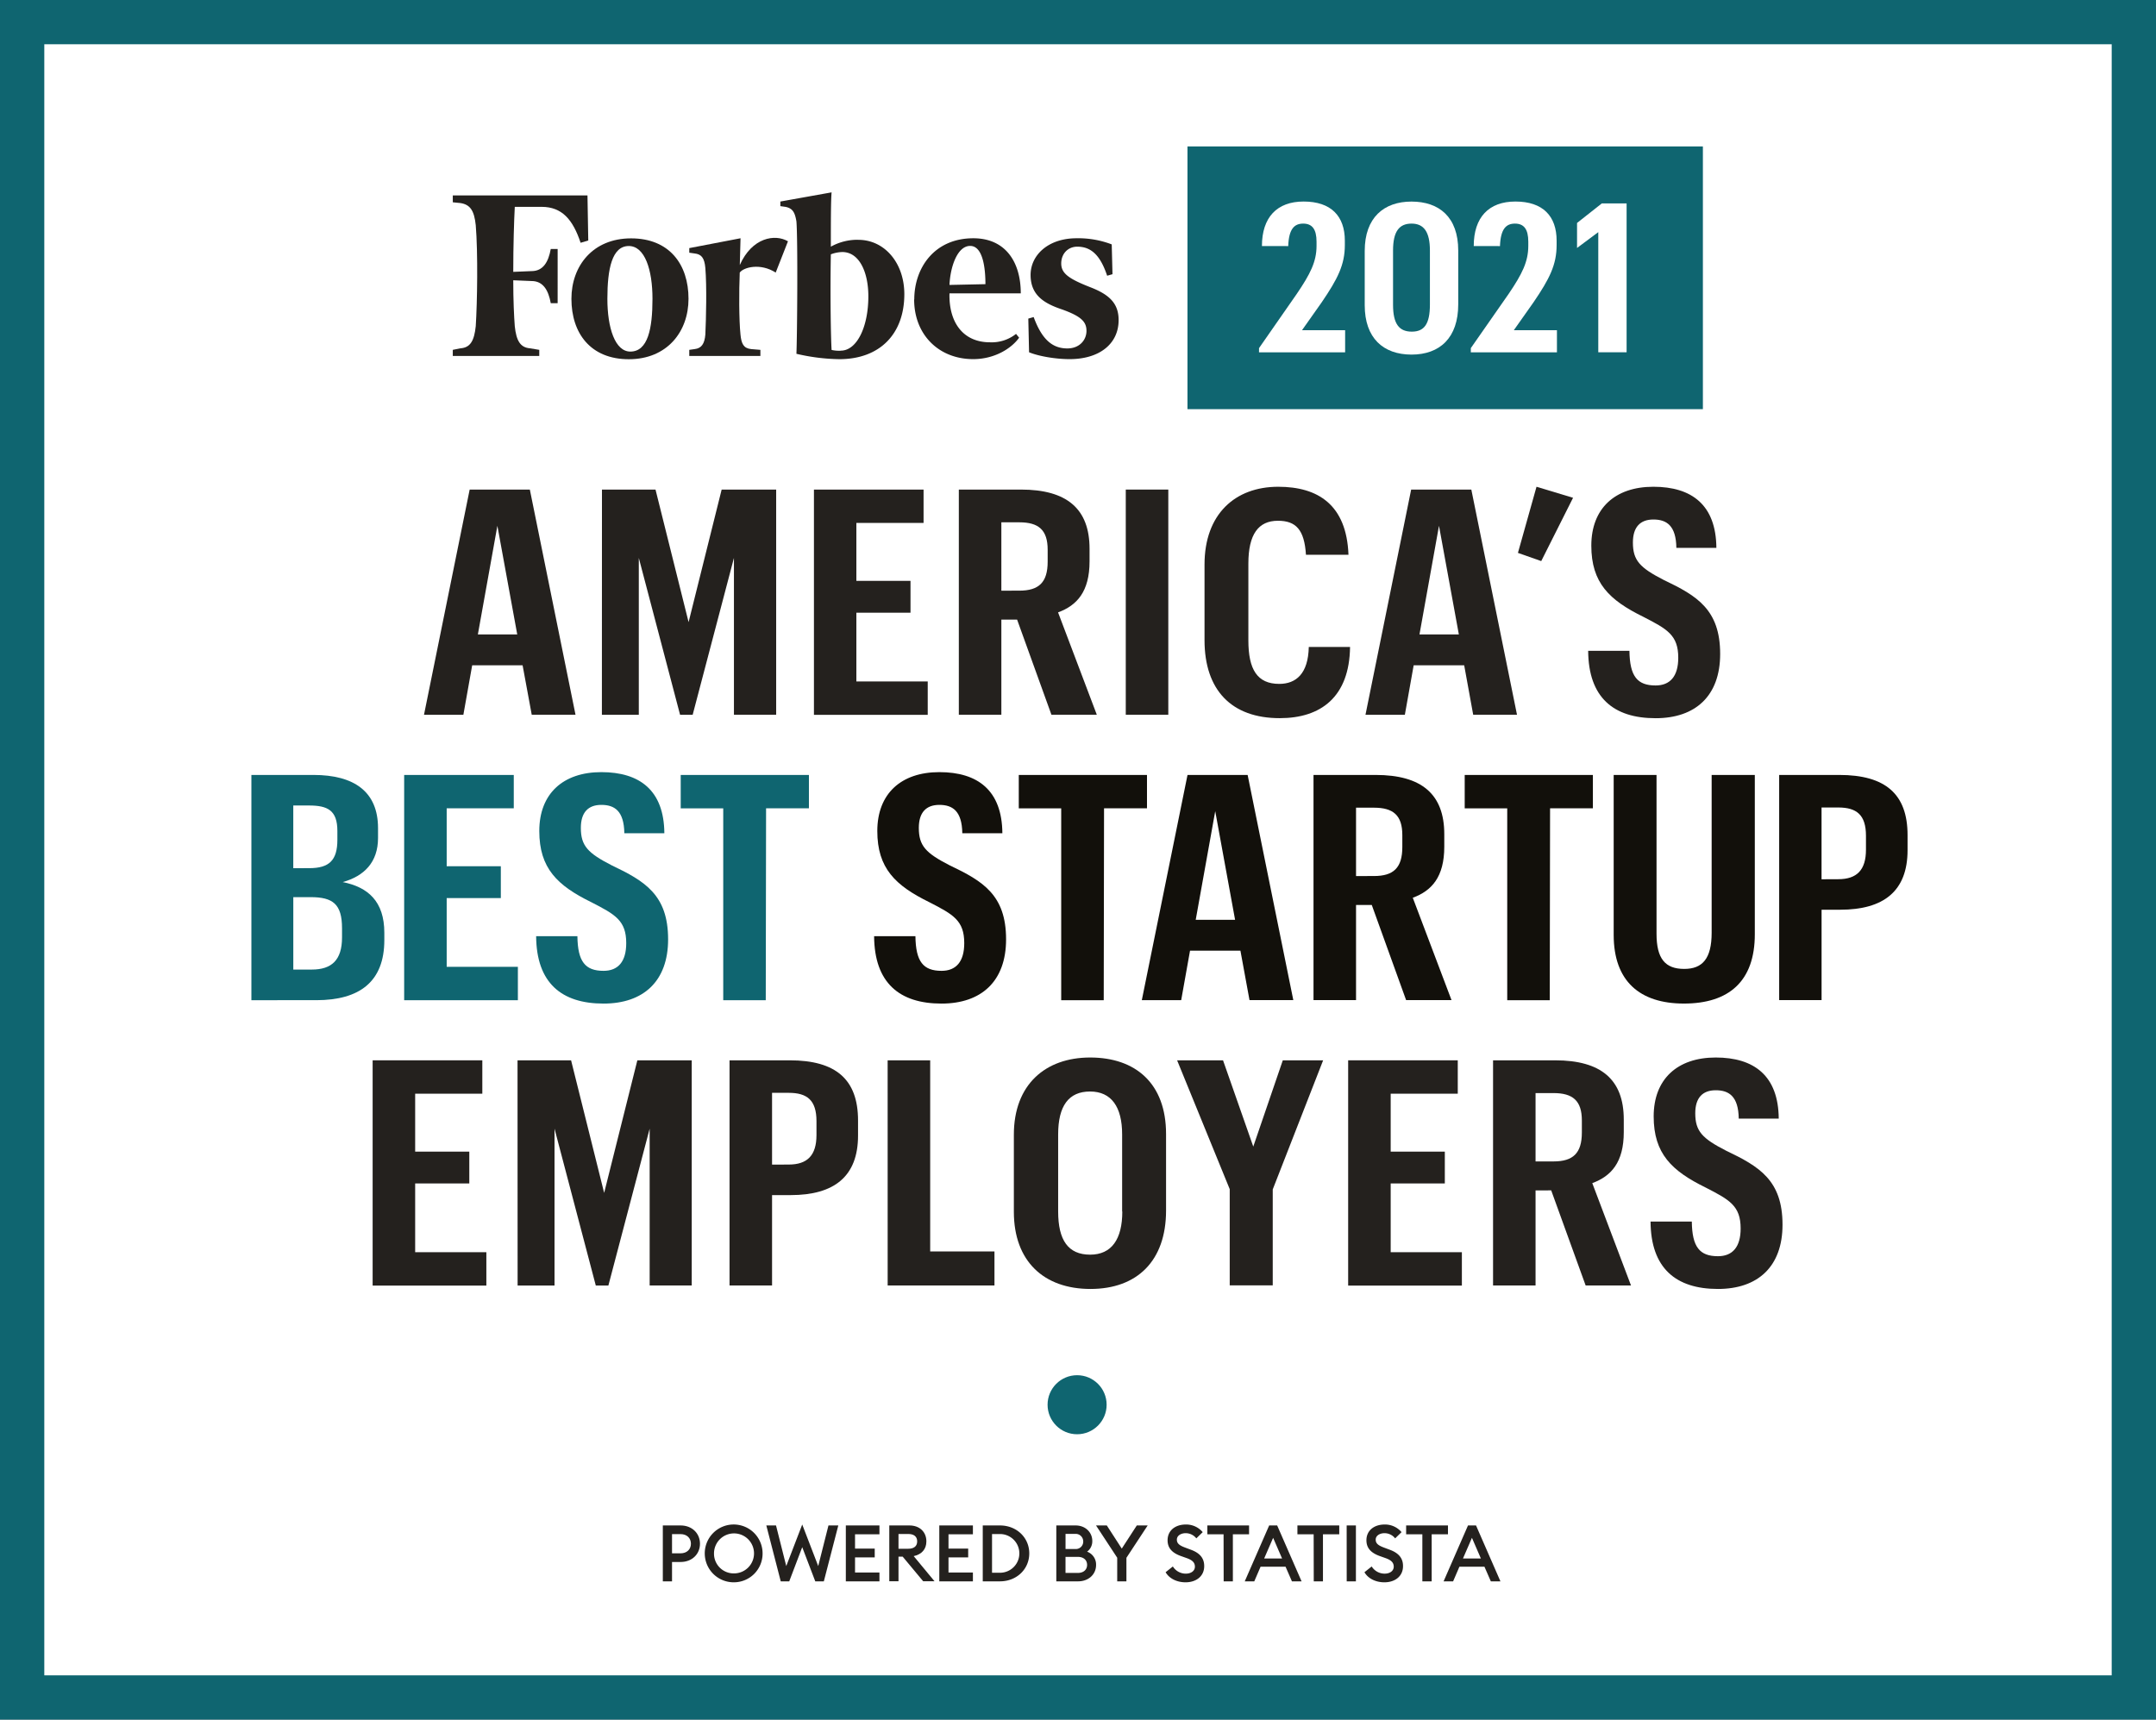 <?xml version="1.0" encoding="UTF-8"?> <svg xmlns="http://www.w3.org/2000/svg" id="Layer_1" data-name="Layer 1" viewBox="0 0 876.13 699"><rect x="0" y="0" width="876.13" height="699" fill="#808080" stroke="none"/><defs><style>.cls-1{fill:#fff;}.cls-2{fill:#0f6570;}.cls-3,.cls-5{fill:#24211e;}.cls-4{fill:#12100b;}.cls-5{fill-rule:evenodd;}</style></defs><rect class="cls-1" x="9" y="9" width="858.13" height="681"></rect><path class="cls-2" d="M858.13,18V681H18V18H858.13m18-18H0V699H876.13V0Z"></path><path class="cls-3" d="M212.37,270.44H191.88l-3.58,20.1h-16L190.86,199h24.45l18.56,91.53H216.08Zm-18.18-12.55h16l-8.07-44.16Z"></path><path class="cls-3" d="M244.62,199h21.76l13.44,53.89L293.26,199h22.15v91.53H298.25V226.79l-16.77,63.75h-5.12l-16.77-63.75v63.75h-15Z"></path><path class="cls-3" d="M330.76,199h44.55v13.57H348v23.55h22v12.93H348V277H377v13.57H330.76Z"></path><path class="cls-3" d="M389.64,199h25.22c18.69,0,27.9,7.81,27.9,24.07v5.12c0,12.28-5.12,17.92-12.8,20.73l15.75,41.61H427.27l-13.95-38.66h-6.4v38.66H389.64Zm24.58,41.09c7.93,0,11.52-3.33,11.52-11.78v-4.86c0-8.07-3.71-11.14-11.52-11.14h-7.3V240.1Z"></path><path class="cls-3" d="M457.48,199h17.28v91.53H457.48Z"></path><path class="cls-3" d="M489.48,260.2V229.48c0-20.49,12.42-31.62,29.95-31.62,16.13,0,27.78,7.29,28.55,27.65H530.7c-.64-10.24-4.1-13.83-11.4-13.83-7.93,0-12,5.51-12,17.41v31.24c0,11.77,3.59,17.66,12.55,17.66,6.78,0,11.77-4.1,12-15h16.77c-.26,20.36-11.91,28.93-28.55,28.93C500.49,291.94,489.48,280.55,489.48,260.2Z"></path><path class="cls-3" d="M595,270.44H574.47l-3.58,20.1h-16L573.45,199H597.9l18.56,91.53h-17.8Zm-18.17-12.55h16l-8.07-44.16Z"></path><path class="cls-3" d="M616.84,224.74l7.55-26.88,14.85,4.48-12.93,25.73Z"></path><path class="cls-3" d="M645.38,264.55h16.77c.13,10.37,3.2,14.08,10.63,14.08,5.88,0,9.21-3.71,9.21-11.26,0-9.22-4.48-11.65-14.21-16.65-13.82-6.78-21.12-13.82-21.12-28.93s9.6-23.93,25.22-23.93,25.47,7.42,25.6,24.83H681.22c-.12-9.09-4-11.52-9.34-11.52s-8.32,3.07-8.32,9.35c0,7.29,2.82,10.24,12.54,15.23,13.44,6.4,22.92,12,22.92,30.08,0,17-10,26.11-26.24,26.11C655.62,291.94,645.51,283.49,645.38,264.55Z"></path><path class="cls-2" d="M102.16,315h25.22c16.51,0,26.24,6.78,26.24,21.63v4c0,9.86-5.64,15.49-14.34,17.92,10.24,2.05,16.9,7.81,16.9,20.61v2.95c0,16.89-10,24.45-27.65,24.45H102.16Zm23.55,37.89c8.07,0,11.39-3.2,11.39-11.52v-3.59c0-8.44-4-10.36-11.52-10.36h-6.4V352.9Zm1,41.22c8.06,0,12.28-3.84,12.28-13.06v-3.71c0-9.86-3.71-12.67-12.8-12.67h-7v29.44Z"></path><path class="cls-2" d="M164.24,315h44.54v13.57H181.52v23.55h22v12.93h-22V393h28.93v13.57H164.24Z"></path><path class="cls-2" d="M217.87,380.55h16.77c.12,10.37,3.2,14.08,10.62,14.08,5.89,0,9.22-3.71,9.22-11.26,0-9.22-4.48-11.65-14.21-16.65-13.83-6.78-21.12-13.82-21.12-28.93s9.6-23.93,25.21-23.93,25.48,7.42,25.61,24.83H253.71c-.13-9.09-4-11.52-9.35-11.52s-8.32,3.07-8.32,9.35c0,7.29,2.82,10.24,12.55,15.23,13.44,6.4,22.91,12,22.91,30.08,0,17-10,26.11-26.24,26.11C228.11,407.94,218,399.49,217.87,380.55Z"></path><path class="cls-2" d="M293.9,328.58H276.62V315h52.1v13.57H311.31l-.13,78H293.9Z"></path><path class="cls-4" d="M355.21,380.55H372c.13,10.37,3.2,14.08,10.62,14.08,5.89,0,9.22-3.71,9.22-11.26,0-9.22-4.48-11.65-14.21-16.65-13.82-6.78-21.12-13.82-21.12-28.93s9.6-23.93,25.22-23.93,25.47,7.42,25.6,24.83H391.05c-.13-9.09-4-11.52-9.34-11.52s-8.33,3.07-8.33,9.35c0,7.29,2.82,10.24,12.55,15.23,13.44,6.4,22.91,12,22.91,30.08,0,17-10,26.11-26.24,26.11C365.45,407.94,355.34,399.49,355.21,380.55Z"></path><path class="cls-4" d="M431.24,328.58H414V315h52.1v13.57H448.65l-.13,78H431.24Z"></path><path class="cls-4" d="M504.07,386.44H483.59L480,406.54H464L482.57,315H507l18.56,91.53h-17.8ZM485.9,373.89h16l-8.07-44.16Z"></path><path class="cls-4" d="M533.77,315H559c18.69,0,27.91,7.81,27.91,24.07v5.12c0,12.28-5.12,17.92-12.8,20.73l15.74,41.61H571.4l-13.95-38.66h-6.4v38.66H533.77Zm24.57,41.09c7.94,0,11.52-3.33,11.52-11.78v-4.86c0-8.07-3.71-11.14-11.52-11.14h-7.29V356.1Z"></path><path class="cls-4" d="M612.49,328.58H595.21V315H647.3v13.57H629.9l-.13,78H612.49Z"></path><path class="cls-4" d="M713.1,315v64.77c0,19.07-10.5,28.16-28.81,28.16-17.92,0-28.54-9.09-28.54-27.9V315h17.41v64.52c0,10.11,3.45,14.33,11.26,14.33,7.43,0,11.14-4.22,11.14-14.72V315Z"></path><path class="cls-4" d="M723,315H747.4c18.81,0,27.77,7.81,27.77,24.45v6.14c0,16.64-9.72,24.2-27.39,24.2h-7.55v36.74H723ZM747,357.38c7.55,0,11.27-3.71,11.27-12v-5.64c0-8.57-3.84-11.51-11.27-11.51h-6.78v29.18Z"></path><path class="cls-3" d="M151.43,431H196v13.57H168.71v23.55h22v12.93h-22V509h28.93v13.57H151.43Z"></path><path class="cls-3" d="M210.31,431h21.76l13.44,53.89L259,431H281.1v91.53H264V458.79l-16.77,63.75h-5.12l-16.77-63.75v63.75h-15Z"></path><path class="cls-3" d="M296.46,431h24.45c18.81,0,27.77,7.81,27.77,24.45v6.14c0,16.64-9.72,24.2-27.39,24.2h-7.55v36.74H296.46Zm24.06,42.37c7.55,0,11.27-3.71,11.27-12v-5.64c0-8.57-3.84-11.51-11.27-11.51h-6.78v29.18Z"></path><path class="cls-3" d="M360.71,431H378v77.7h26.12v13.83h-43.4Z"></path><path class="cls-3" d="M412,492.58V461.22c0-20.35,12.8-31.36,31-31.36,18.43,0,30.85,10.5,30.85,31.1v31.11c0,20.48-11.78,31.87-30.72,31.87S412,512.68,412,492.58Zm44-.13V461.09c0-11.13-4.35-17.41-13.05-17.41S430,449.57,430,461.09v31.36C430,504.1,434.06,510,443,510,451.72,510,456.07,503.72,456.07,492.45Z"></path><path class="cls-3" d="M499.72,483.37,478.34,431H497l12.29,35.07,12-35.07h16.39l-20.48,52.48v39H499.72Z"></path><path class="cls-3" d="M547.85,431h44.54v13.57H565.13v23.55h22v12.93h-22V509h28.93v13.57H547.85Z"></path><path class="cls-3" d="M606.73,431h25.21c18.69,0,27.91,7.81,27.91,24.07v5.12c0,12.28-5.12,17.92-12.8,20.73l15.74,41.61H644.36l-14-38.66H624v38.66H606.73ZM631.3,472.1c7.94,0,11.52-3.33,11.52-11.78v-4.86c0-8.07-3.71-11.14-11.52-11.14H624V472.1Z"></path><path class="cls-3" d="M670.73,496.55H687.5c.12,10.37,3.2,14.08,10.62,14.08,5.89,0,9.22-3.71,9.22-11.26,0-9.22-4.48-11.65-14.21-16.65C679.3,475.94,672,468.9,672,453.79s9.6-23.93,25.21-23.93,25.48,7.42,25.61,24.83H706.57c-.13-9.09-4-11.52-9.35-11.52s-8.32,3.07-8.32,9.35c0,7.29,2.82,10.24,12.55,15.23,13.44,6.4,22.91,12,22.91,30.08,0,17-10,26.11-26.24,26.11C681,523.94,670.85,515.49,670.73,496.55Z"></path><rect class="cls-2" x="482.55" y="59.52" width="209.45" height="106.8"></rect><path class="cls-1" d="M511.63,141.5,527,119.41c5.42-8,8-13,8-19.47V98.25c0-5.08-1.78-7.36-5.42-7.36s-5.84,2.2-6.09,9.14H512.81c0-11.68,6.1-18.11,16.93-18.11,11.17,0,16.76,5.92,16.76,15.91v1.78c0,8-2.88,13.71-9.4,23.27l-8,11.34h17.52v9h-35Z"></path><path class="cls-1" d="M554.58,124.06V102c0-13.55,7.79-20.06,19-20.06s19,6.26,19,19.89v21.91c0,13.55-7.45,20.4-19,20.4C562.11,144.12,554.58,137.43,554.58,124.06Zm26.49-.25v-22c0-7.54-2.46-10.92-7.45-10.92s-7.53,3.13-7.53,10.92v22.08c0,7.87,2.54,10.92,7.62,10.92S581.07,131.68,581.07,123.81Z"></path><path class="cls-1" d="M597.7,141.5l15.4-22.09c5.41-8,7.95-13,7.95-19.47V98.25c0-5.08-1.77-7.36-5.41-7.36s-5.84,2.2-6.1,9.14H598.88c0-11.68,6.09-18.11,16.93-18.11,11.17,0,16.75,5.92,16.75,15.91v1.78c0,8-2.87,13.71-9.39,23.27l-8,11.34h17.52v9h-35Z"></path><path class="cls-1" d="M649.49,94.36l-8.63,6.43V90.63l10.07-7.95H661v60.51H649.49Z"></path><path class="cls-5" d="M341.68,142.56a14.05,14.05,0,0,1-3.74-.31c-.31-4.35-.62-22.7-.31-38.87a13.85,13.85,0,0,1,4.67-.93c6.84,0,10.57,8.08,10.57,18,0,12.44-4.66,22.08-11.19,22.08Zm7.15-45.09a22.12,22.12,0,0,0-11.2,2.8c0-10,0-19,.31-22.08l-20.83,3.73v1.87l2.18.31c2.8.62,3.73,2.17,4.35,5.9.62,7.47.31,47.27,0,53.81A81,81,0,0,0,341.05,146c16.49,0,26.44-10.26,26.44-26.43,0-12.75-8.09-22.08-18.66-22.08Z"></path><path class="cls-5" d="M238.73,79.43H184v2.8l3.11.31c4,.62,5.6,3.11,6.22,9,.93,11.2.62,31.41,0,41.05-.62,5.91-2.18,8.71-6.22,9l-3.11.62v2.49h35.14v-2.49l-3.73-.62c-4-.31-5.6-3.11-6.22-9-.31-4.05-.62-10.58-.62-18.66l7.46.31c4.67,0,6.84,3.73,7.78,9h2.8V101.2h-2.8c-.94,5.29-3.11,9-7.78,9l-7.46.31c0-10.57.31-20.53.62-26.43h10.88c8.4,0,12.76,5.28,15.87,14.61l3.11-.93-.32-18.35Z"></path><path class="cls-5" d="M255.53,100c-6.84,0-8.71,9.32-8.71,21.45,0,11.82,3.11,21.46,9.33,21.46,7.15,0,9-9.33,9-21.46,0-11.81-3.11-21.45-9.64-21.45Zm.93-3.11c15.55,0,23.33,10.57,23.33,24.56,0,13.38-8.71,24.57-24.26,24.57s-23.32-10.57-23.32-24.57c0-13.37,8.7-24.56,24.25-24.56Z"></path><path class="cls-5" d="M385.84,115.82l14.61-.31c0-6.23-.93-15.55-6.21-15.55s-8.09,8.7-8.4,15.86Zm-14.31,5.91c0-12.75,8.09-24.88,24-24.88,13.06,0,19.28,9.64,19.28,22.39H385.84c-.31,11.5,5.28,19.9,16.48,19.9a15.92,15.92,0,0,0,10.57-3.42l1.25,1.55c-3.11,4.36-9.95,8.71-18.66,8.71-14,0-24-9.95-24-24.25Z"></path><path class="cls-5" d="M451.77,99.34a38,38,0,0,0-14.3-2.49c-11.51,0-18.67,6.84-18.67,14.92s5.29,11.51,12.76,14c7.77,2.79,9.95,5,9.95,8.71s-2.8,7.15-7.78,7.15c-5.91,0-10.26-3.42-13.68-12.75l-2.18.62.31,13.69c3.73,1.55,10.57,2.79,16.49,2.79,12.12,0,19.9-6.22,19.9-15.86,0-6.53-3.42-10.26-11.51-13.37-8.71-3.42-11.81-5.6-11.81-9.64s2.79-6.84,6.52-6.84c5.6,0,9.34,3.42,12.14,11.81l2.17-.62-.31-12.12Z"></path><path class="cls-5" d="M320.22,98.09c-5.29-3.11-14.62-1.56-19.59,9.64l.3-10.88-20.83,4v1.87l2.18.31c2.79.31,4,1.86,4.35,5.91.62,7.46.31,20.52,0,27.05-.31,3.73-1.56,5.6-4.35,5.91l-2.18.31v2.49H309v-2.49l-3.73-.31c-3.11-.31-4-2.18-4.36-5.91-.62-5.91-.62-17.72-.3-25.19,1.55-2.18,8.39-4,14.61,0l5-12.75Z"></path><circle class="cls-2" cx="437.7" cy="571" r="12"></circle><path class="cls-3" d="M284.45,627.5c0,4.19-3.2,7.42-7.87,7.42h-3.49v7.87h-3.74V620.07h7.23C281.25,620.07,284.45,623.31,284.45,627.5Zm-3.68,0c0-2.21-1.57-3.91-4.22-3.91h-3.46v7.81h3.46C279.2,631.4,280.77,629.71,280.77,627.5Z"></path><path class="cls-3" d="M298.15,643.18a11.75,11.75,0,1,1,11.74-11.75A11.67,11.67,0,0,1,298.15,643.18Zm0-3.62a8.13,8.13,0,1,0-8-8.13A8,8,0,0,0,298.15,639.56Z"></path><path class="cls-3" d="M326,628.9l-5.28,13.89h-3.45l-5.86-22.72h3.94l4.16,16.51L326,619.69l6.5,16.89,4.16-16.51h4l-5.88,22.72H331.3Z"></path><path class="cls-3" d="M343.72,620.07h13.66v3.59h-9.92v5.82h8v3.58h-8v6.15h9.92v3.58H343.72Z"></path><path class="cls-3" d="M361.38,620.07h8.19c4.23,0,6.88,2.72,6.88,6.47,0,3.2-1.89,5.28-5.15,6l8.45,10.21h-4.61l-8.32-10h-1.7v10h-3.74Zm7.74,9.47c2.21,0,3.59-1,3.59-3s-1.38-3-3.59-3h-4v6Z"></path><path class="cls-3" d="M381.7,620.07h13.66v3.59h-9.92v5.82h8v3.58h-8v6.15h9.92v3.58H381.7Z"></path><path class="cls-3" d="M399.36,620.07h7c6.75,0,11.9,4.93,11.9,11.36s-5.15,11.36-11.9,11.36h-7Zm7,19.23a7.87,7.87,0,1,0,0-15.74h-3.23V639.3Z"></path><path class="cls-3" d="M429.25,620.07h7.84c4.06,0,6.78,2.88,6.78,6.28a5.22,5.22,0,0,1-2.11,4.38,5.55,5.55,0,0,1,3.65,5.41c0,3.77-3,6.65-7.33,6.65h-8.83Zm7.65,9.57a3,3,0,0,0,3.29-3.07,3.07,3.07,0,0,0-3.29-3.07H433v6.14Zm1.09,9.73c2.4,0,3.77-1.38,3.77-3.27s-1.34-3.26-3.77-3.26h-5v6.53Z"></path><path class="cls-3" d="M454,633.19l-8.61-13.12h4.38l6.08,9.41,6.11-9.41h4.42l-8.64,13.15v9.57H454Z"></path><path class="cls-3" d="M476.61,636.74a6.17,6.17,0,0,0,5.28,2.92c2.11,0,3.68-1.12,3.68-2.82s-1.06-2.66-3.23-3.46l-2.5-.89c-3.61-1.31-5.37-3.3-5.37-6.4,0-4,3.16-6.4,7.39-6.4a8.77,8.77,0,0,1,6.88,3.1l-2.59,2.53a5.51,5.51,0,0,0-4.32-2.11c-1.92,0-3.59,1-3.59,2.62s1.12,2.4,3.46,3.27l2.3.86c3.36,1.25,5.38,3.26,5.35,6.66,0,4-3.14,6.56-7.59,6.56-3.68,0-6.72-1.67-8.09-4.1Z"></path><path class="cls-3" d="M497.22,623.66h-6.59v-3.59h16.95v3.59H501v19.13h-3.74Z"></path><path class="cls-3" d="M515.75,620.07H519l9.92,22.72H525l-2.59-5.95H512.26l-2.56,5.95h-3.87ZM521,633.51l-3.64-8.41-3.65,8.41Z"></path><path class="cls-3" d="M533.83,623.66h-6.6v-3.59h17v3.59h-6.62v19.13h-3.74Z"></path><path class="cls-3" d="M547.24,620.07H551v22.72h-3.74Z"></path><path class="cls-3" d="M557.41,636.74a6.17,6.17,0,0,0,5.28,2.92c2.11,0,3.68-1.12,3.68-2.82s-1.06-2.66-3.23-3.46l-2.5-.89c-3.61-1.31-5.37-3.3-5.37-6.4,0-4,3.16-6.4,7.39-6.4a8.77,8.77,0,0,1,6.88,3.1l-2.6,2.53a5.51,5.51,0,0,0-4.32-2.11c-1.91,0-3.58,1-3.58,2.62s1.12,2.4,3.46,3.27l2.3.86c3.36,1.25,5.38,3.26,5.34,6.66,0,4-3.13,6.56-7.58,6.56-3.68,0-6.72-1.67-8.09-4.1Z"></path><path class="cls-3" d="M578,623.66h-6.59v-3.59h17v3.59h-6.62v19.13H578Z"></path><path class="cls-3" d="M596.55,620.07h3.26l9.92,22.72h-3.9l-2.6-5.95H593.06l-2.56,5.95h-3.87Zm5.24,13.44-3.64-8.41-3.65,8.41Z"></path></svg> 